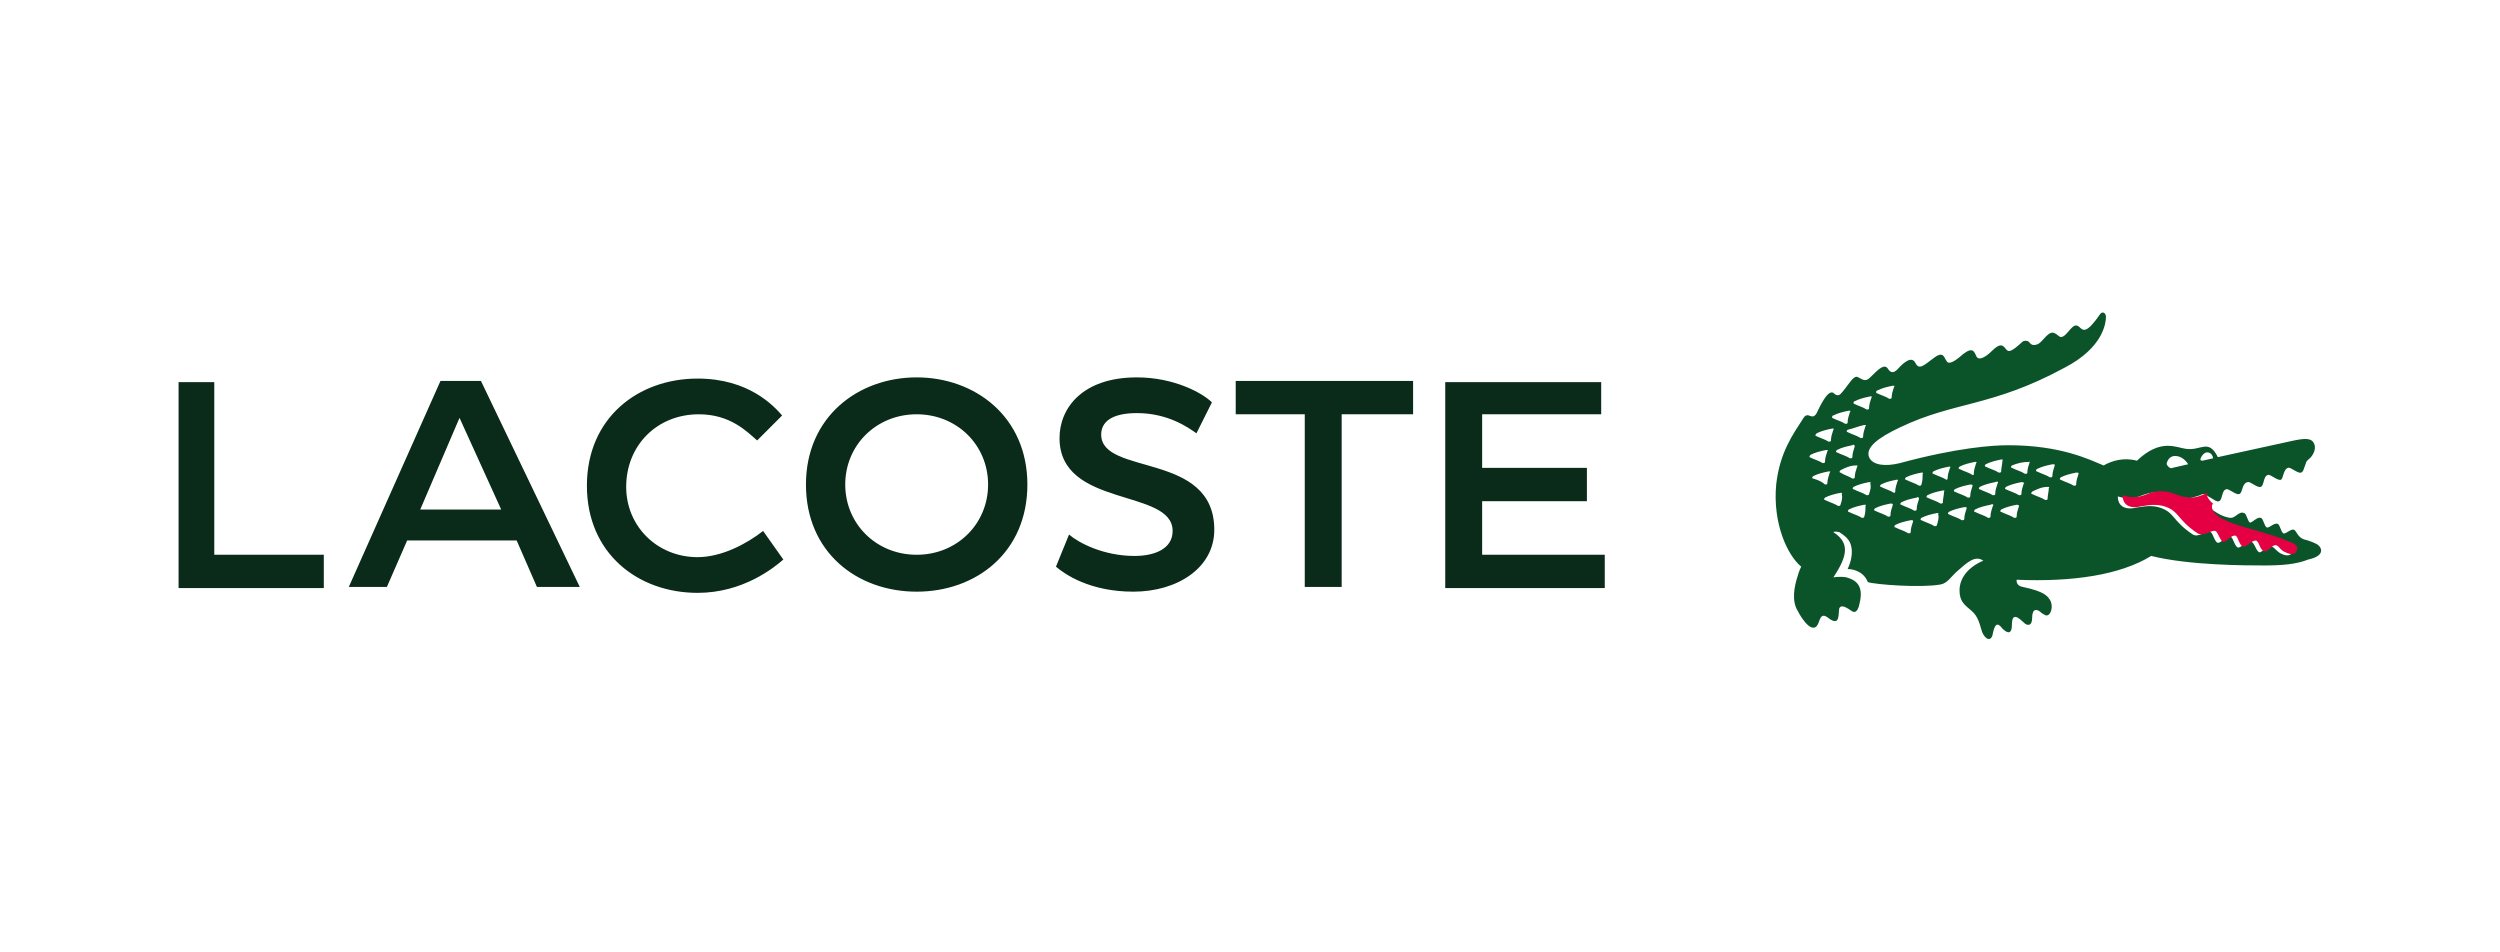 <svg xmlns="http://www.w3.org/2000/svg" width="210" height="80"><path d="M77 49.7c5 0 9.3-3.3 9.3-9s-4.4-9-9.3-9-9.3 3.3-9.3 9 4.3 9 9.3 9m-31.9-.4h3.6L40.4 32H37l-7.7 17.3h3.2l1.7-3.9h9.2l1.7 3.9zm89.4-17.2h-13.1v17.3h13.4v-2.8h-10.3v-4.5h8.8v-2.8h-8.8v-4.5h10v-2.7zM88.7 47.6c.7.6 2.8 2.1 6.5 2.1s6.8-2 6.8-5.2c0-6.6-9.5-4.5-9.5-8 0-1 .8-1.8 3-1.8 2.6 0 4.3 1.2 5 1.7l1.3-2.6c-.8-.8-3.2-2.1-6.3-2.1-4.6 0-6.5 2.6-6.5 5.1 0 5.9 9.5 4.2 9.5 7.8 0 1.5-1.5 2.1-3.2 2.1-2.6 0-4.7-1.1-5.5-1.8l-1.1 2.7zm-30-12.8c2.6 0 4 1.4 4.9 2.2l2.1-2.1c-.7-.8-2.8-3.1-7.1-3.1-5 0-9.3 3.3-9.3 9s4.3 9 9.3 9c3.8 0 6.4-2.1 7.2-2.8l-1.7-2.4c-1.4 1.1-3.5 2.2-5.5 2.2-3.4 0-6-2.6-6-5.9 0-3.5 2.6-6.1 6.1-6.1M77 46.6c-3.4 0-6-2.6-6-5.9s2.6-5.9 6-5.9 6 2.6 6 5.9-2.6 5.9-6 5.9m32.6-11.8v14.5h3.1V34.8h6V32h-14.9v2.8h5.8zm-91.5-2.7H15v17.3h12.2v-2.8H18V32.1zm20.5 3l3.5 7.7h-6.8l3.3-7.7z" fill="#0a2b1a"/><path d="M194.6 45.7c-.4-.2-.7-.3-1.1-.4-.5-.2-.6-.7-.8-.8-.3-.1-.7.4-.9.3-.2-.1-.3-.8-.5-.8-.3-.1-.7.4-.9.3-.2-.1-.3-.8-.5-.8-.3-.1-.7.4-.9.4-.2-.1-.3-.8-.5-.8-.4-.2-.7.4-1.1.4-.2 0-.7-.1-1.3-.5-.2-.1-.5-.4-.5-.4-.1 0-.2-.1-.2.2.1.7 1.3 1.2 2.8 1.7 1.4.4 2.9.8 3.7 1.2.5.2.8.5.6.8-.2.2-.5.2-.9 0s-.5-.5-.8-.6c-.3-.1-.8.5-1 .5-.3-.1-.4-.8-.7-.9-.4-.1-.8.5-1.1.5-.3-.1-.4-.8-.6-.9-.4-.1-.8.5-1.1.5-.3-.1-.4-.8-.6-.9-.4-.2-1 .5-1.5.2-1.8-1.2-1.5-1.9-2.9-2.3-.7-.2-1.6 0-2.2.1-1.3.1-1.2-1-1.2-1 .4.1.9.3 1.8 0 1-.4 1.6-.5 2.9 0 1.1.4 1.8 0 2.2-.1.2-.1.3-.2.7.1.4.2.7.5.9.4.3-.1.2-.9.6-1 .2-.1.8.5 1.1.4.3-.1.2-.9.7-1 .2-.1.8.5 1.1.4.3-.1.2-.9.6-1 .2-.1.8.5 1.1.4.2-.1.2-.9.6-1 .2-.1.8.5 1.1.4.2-.1.2-.3.4-.8 0-.1.1-.2.2-.3.3-.2.7-.8.5-1.3-.2-.5-.7-.5-1.7-.3-.9.2-6.4 1.4-6.4 1.4-.8-1.6-1.4-.5-2.7-.7-.8-.1-2.1-.9-4.1 1-1.1-.3-2.1 0-2.8.4-1.2-.5-3.6-1.7-8-1.7-1.3 0-4.3.2-9.1 1.5-1.2.3-2.3.2-2.6-.5-.3-.8.7-1.6 2.6-2.5 4.6-2.2 7.7-1.7 13.8-5 3.3-1.7 3.5-3.8 3.5-4.3 0-.3-.3-.5-.5-.2-1.1 1.6-1.4 1.4-1.7 1.1-.5-.5-.8.3-1.3.7-.4.3-.5-.1-.8-.2-.5-.3-1 .7-1.4.9-.5.2-.6 0-.8-.2-.1-.1-.4-.1-.5 0-1.1 1-1.2.9-1.5.5-.2-.2-.4-.4-1.1.3-.4.4-1.1.9-1.3.4-.2-.5-.4-.8-1.4.1-.6.5-1 .6-1.1.3-.2-.2-.2-.9-1.1-.2-.8.6-1.2 1-1.5.4-.3-.6-.9-.1-1.3.3-.2.2-.6.8-1 .2-.3-.5-.8 0-1.5.7-.4.4-.6.2-1 0-.4-.3-.9.8-1.5 1.4-.1.1-.3.2-.6-.1-.5-.3-1.2 1.3-1.4 1.7-.4.7-.7-.2-1.1.4-.9 1.4-2 2.9-2.3 5.6-.3 3.2.9 5.9 2.1 6.9 0 0-.2.4-.3.8-.3.9-.5 2.1 0 2.9.4.8 1.4 2.2 1.8.9.2-.6.4-.6.9-.2.9.6.7-.5.8-.9.1-.2.3-.3 1 .2.4.3.6-.1.7-.6.4-1.6-.4-2-1.1-2.2-.5-.1-1.1 0-1.1 0 1.2-1.8 1.4-2.9 0-3.8.2-.1.4 0 .5 0 .3.2.6.4.8.7.2.3.5 1.1-.1 2.4.3 0 1.3.1 1.7 1.1.6.2 4.4.5 6.1.2.6-.1.9-.7 1.5-1.2.7-.6 1.4-1.3 2.1-.8-1.2.5-2 1.4-2 2.5 0 .9.4 1.2 1 1.7s.7 1.2.9 1.8c.3.7.8.8.9.1.2-1 .5-.8.8-.4.5.5.8.4.8-.3s.2-1 1-.2c.3.3.7.3.7-.4 0-.8.4-.8.8-.4.2.1.3.2.4.2.4 0 .6-.8.3-1.3-.2-.3-.4-.7-2.3-1.1-.6-.1-.5-.6-.5-.6 4.7.2 8.7-.4 11.3-2 3.2.8 8 .8 9.5.8s2.7-.1 3.7-.5c1.4-.3 1.2-1 .7-1.3m-9.7-7.3c.1-.2.3-.4.5-.4.4 0 .5.4.5.5l-.9.2c-.2 0-.2-.1-.1-.3m-2.2-.1c.6 0 1 .5 1.1.7 0 0-.9.2-1.3.3-.2.1-.4-.1-.5-.3 0-.2.2-.7.7-.7m-25-5.5c.4-.2.8-.3 1.3-.4.1 0 .2 0 .1.1-.1.3-.2.6-.2.9 0 .1-.1.1-.2.1-.3-.2-.7-.3-1.1-.5 0-.1 0-.2.1-.2m-1.9.9c.4-.2.8-.3 1.3-.4.1 0 .2 0 .1.1-.1.3-.2.6-.2.9 0 .1-.1.1-.2.1-.3-.2-.7-.3-1.1-.5 0-.1 0-.2.1-.2m.8 2c.1 0 .2 0 .1.1-.1.3-.2.6-.2.9 0 .1-.1.1-.2.1-.3-.2-.7-.3-1.1-.5-.1 0-.1-.1 0-.2.5-.1.9-.3 1.4-.4m-.8 1.8c-.1.3-.2.6-.2.9 0 .1-.1.1-.2.1-.3-.2-.7-.3-1.1-.5-.1 0-.1-.1 0-.2.4-.2.8-.3 1.3-.4.1-.1.2 0 .2.1m-1.8-2.6c.4-.2.8-.3 1.3-.4.1 0 .2 0 .1.1-.1.3-.2.6-.2.9 0 .1-.1.1-.2.1-.3-.2-.7-.3-1.1-.5 0-.1 0-.2.1-.2m-1.4 1.5c.4-.2.8-.3 1.3-.4.1 0 .2 0 .1.1-.1.3-.2.6-.2.9 0 .1-.1.1-.2.1-.3-.2-.7-.3-1.1-.5 0-.1 0-.1.1-.2m-.5 1.8c.4-.2.8-.3 1.3-.4.1 0 .2 0 .1.1-.1.3-.2.6-.2.9 0 .1-.1.1-.2.1-.3-.2-.7-.3-1.1-.5 0-.1 0-.1.1-.2m.2 2c-.1 0-.1-.1 0-.2.4-.2.8-.3 1.3-.4.1 0 .2 0 .1.1-.1.3-.2.6-.2.9 0 .1-.1.1-.2.1-.2-.2-.6-.4-1-.5m2.3 2.2c0 .1-.1.1-.2.1-.3-.2-.7-.3-1.1-.5-.1 0-.1-.1 0-.2.4-.2.8-.3 1.3-.4.1 0 .2 0 .1.1.1.3 0 .6-.1.9m0-2.7c-.1 0-.1-.1 0-.2.4-.2.8-.4 1.3-.4.1 0 .2 0 .1.1-.1.3-.2.6-.2.9 0 .1-.1.1-.2.1-.3-.2-.7-.3-1-.5m2 3.7c0 .1-.1.1-.2.1-.3-.2-.7-.3-1.1-.5-.1 0-.1-.1 0-.2.4-.2.8-.3 1.3-.4.1 0 .2 0 .1.1 0 .3 0 .6-.1.9m.4-1.9c0 .1-.1.1-.2.1-.3-.2-.7-.3-1.1-.5-.1 0-.1-.1 0-.2.4-.2.8-.3 1.3-.4.1 0 .2 0 .1.1.1.3 0 .6-.1.9m2 .9c-.1.3-.2.6-.2.9 0 .1-.1.1-.2.1-.3-.2-.7-.3-1.1-.5-.1 0-.1-.1 0-.2.4-.2.8-.3 1.3-.4.1 0 .2 0 .2.1m.1-1c-.3-.2-.7-.3-1.1-.5-.1 0-.1-.1 0-.2.4-.2.8-.3 1.3-.4.1 0 .2 0 .1.1-.1.3-.2.6-.2.9 0 .1-.1.1-.1.1m1.6 2.4c-.1.3-.2.6-.2.9 0 .1-.1.1-.2.1-.3-.2-.7-.3-1.1-.5-.1 0-.1-.1 0-.2.4-.2.8-.3 1.3-.4.2 0 .2 0 .2.1m.5-1.9c-.1.3-.2.6-.2.9 0 .1-.1.1-.2.1-.3-.2-.7-.3-1.1-.5-.1 0-.1-.1 0-.2.4-.2.8-.3 1.3-.4.1-.1.2 0 .2.1m.2-1.2c0 .1-.1.1-.2.1-.3-.2-.7-.3-1.1-.5-.1 0-.1-.1 0-.2.4-.2.8-.3 1.3-.4.1 0 .2 0 .1.1 0 .3 0 .6-.1.9m1.3 3.4c0 .1-.1.1-.2.1-.3-.2-.7-.3-1.1-.5-.1 0-.1-.1 0-.2.4-.2.8-.3 1.3-.4.1 0 .2 0 .1.1.1.2 0 .6-.1.9m.5-1.9c0 .1-.1.1-.2.1-.3-.2-.7-.3-1.1-.5-.1 0-.1-.1 0-.2.4-.2.8-.3 1.3-.4.1 0 .2 0 .1.1 0 .3-.1.6-.1.9m.3-1.9c-.3-.2-.7-.3-1.1-.5-.1 0-.1-.1 0-.2.4-.2.8-.3 1.3-.4.1 0 .2 0 .1.1-.1.3-.2.6-.2.9 0 .1-.1.1-.1.1m1.7 2.4c-.1.3-.2.6-.2.9 0 .1-.1.1-.2.1-.3-.2-.7-.3-1.1-.5-.1 0-.1-.1 0-.2.4-.2.8-.3 1.3-.4.2 0 .2 0 .2.1m.5-1.9c-.1.3-.2.6-.2.9 0 .1-.1.1-.2.1-.3-.2-.7-.3-1.1-.5-.1 0-.1-.1 0-.2.4-.2.8-.3 1.3-.4.1 0 .2 0 .2.1m0-.9c-.3-.2-.7-.3-1.1-.5-.1 0-.1-.1 0-.2.4-.2.8-.3 1.3-.4.1 0 .2 0 .1.1-.1.3-.2.6-.2.9 0 .1 0 .1-.1.1m1.7 2.6c-.1.3-.2.6-.2.9 0 .1-.1.1-.2.1-.3-.2-.7-.3-1.1-.5-.1 0-.1-.1 0-.2.4-.2.8-.3 1.3-.4.2-.1.3 0 .2.1m.4-1.9c-.1.3-.2.6-.2.9 0 .1-.1.1-.2.1-.3-.2-.7-.3-1.1-.5-.1 0-.1-.1 0-.2.4-.2.8-.3 1.3-.4.2-.1.3 0 .2.1m.3-1c0 .1-.1.1-.2.1-.3-.2-.7-.3-1.1-.5-.1 0-.1-.1 0-.2.4-.2.8-.3 1.3-.4.1 0 .2 0 .1.1 0 .3-.1.6-.1.9m1.5 2.9c-.1.3-.2.6-.2.9 0 .1-.1.1-.2.1-.3-.2-.7-.3-1.1-.5-.1 0-.1-.1 0-.2.4-.2.8-.3 1.3-.4.2 0 .2.1.2.1m.4-1.9c-.1.3-.2.6-.2.9 0 .1-.1.1-.2.1-.3-.2-.7-.3-1.1-.5-.1 0-.1-.1 0-.2.4-.2.8-.3 1.3-.4.2 0 .3.1.2.1m.5-1.8c-.1.3-.2.6-.2.9 0 .1-.1.1-.2.1-.3-.2-.7-.3-1.1-.5-.1 0-.1-.1 0-.2.5-.2.9-.3 1.5-.3-.1-.2 0-.1 0 0m1.5 3.1c0 .1-.1.1-.2.1-.3-.2-.7-.3-1.1-.5-.1 0-.1-.1 0-.2.4-.2.8-.4 1.3-.4.1 0 .2 0 .1.1 0 .3-.1.6-.1.9m.6-2.8c-.1.3-.2.6-.2.9 0 .1-.1.1-.2.1-.3-.2-.7-.3-1.1-.5-.1 0-.1-.1 0-.2.4-.2.8-.3 1.3-.4.2 0 .2 0 .2.1m2 .7c-.1.3-.2.6-.2.9 0 .1-.1.1-.2.1-.3-.2-.7-.3-1.1-.5-.1 0-.1-.1 0-.2.4-.2.8-.3 1.3-.4.2 0 .2 0 .2.1" fill="#0b542a"/><path d="M183 41.6c-1.3-.5-1.9-.4-2.9 0-.9.3-1.4.1-1.8 0 0 0-.1 1.1 1.2 1 .5-.1 1.4-.3 2.2-.1 1.4.4 1.1 1.1 2.9 2.3.6.3 1.1-.3 1.5-.2.2.1.4.8.6.9.3.1.7-.6 1.1-.5.2.1.3.8.6.9.3.1.7-.5 1.1-.5.3.1.3.8.7.9.3.1.7-.6 1-.5.3.1.3.4.8.6.4.2.8.2.9-.1.2-.3 0-.6-.6-.8-.9-.4-2.3-.8-3.7-1.2-1.4-.4-2.7-.9-2.8-1.7 0-.3.1-.3.2-.2-.5-.4-.7-.8-.6-1-.1 0-.1 0-.2.1-.5.2-1.1.5-2.2.1" fill="#e50043"/></svg>